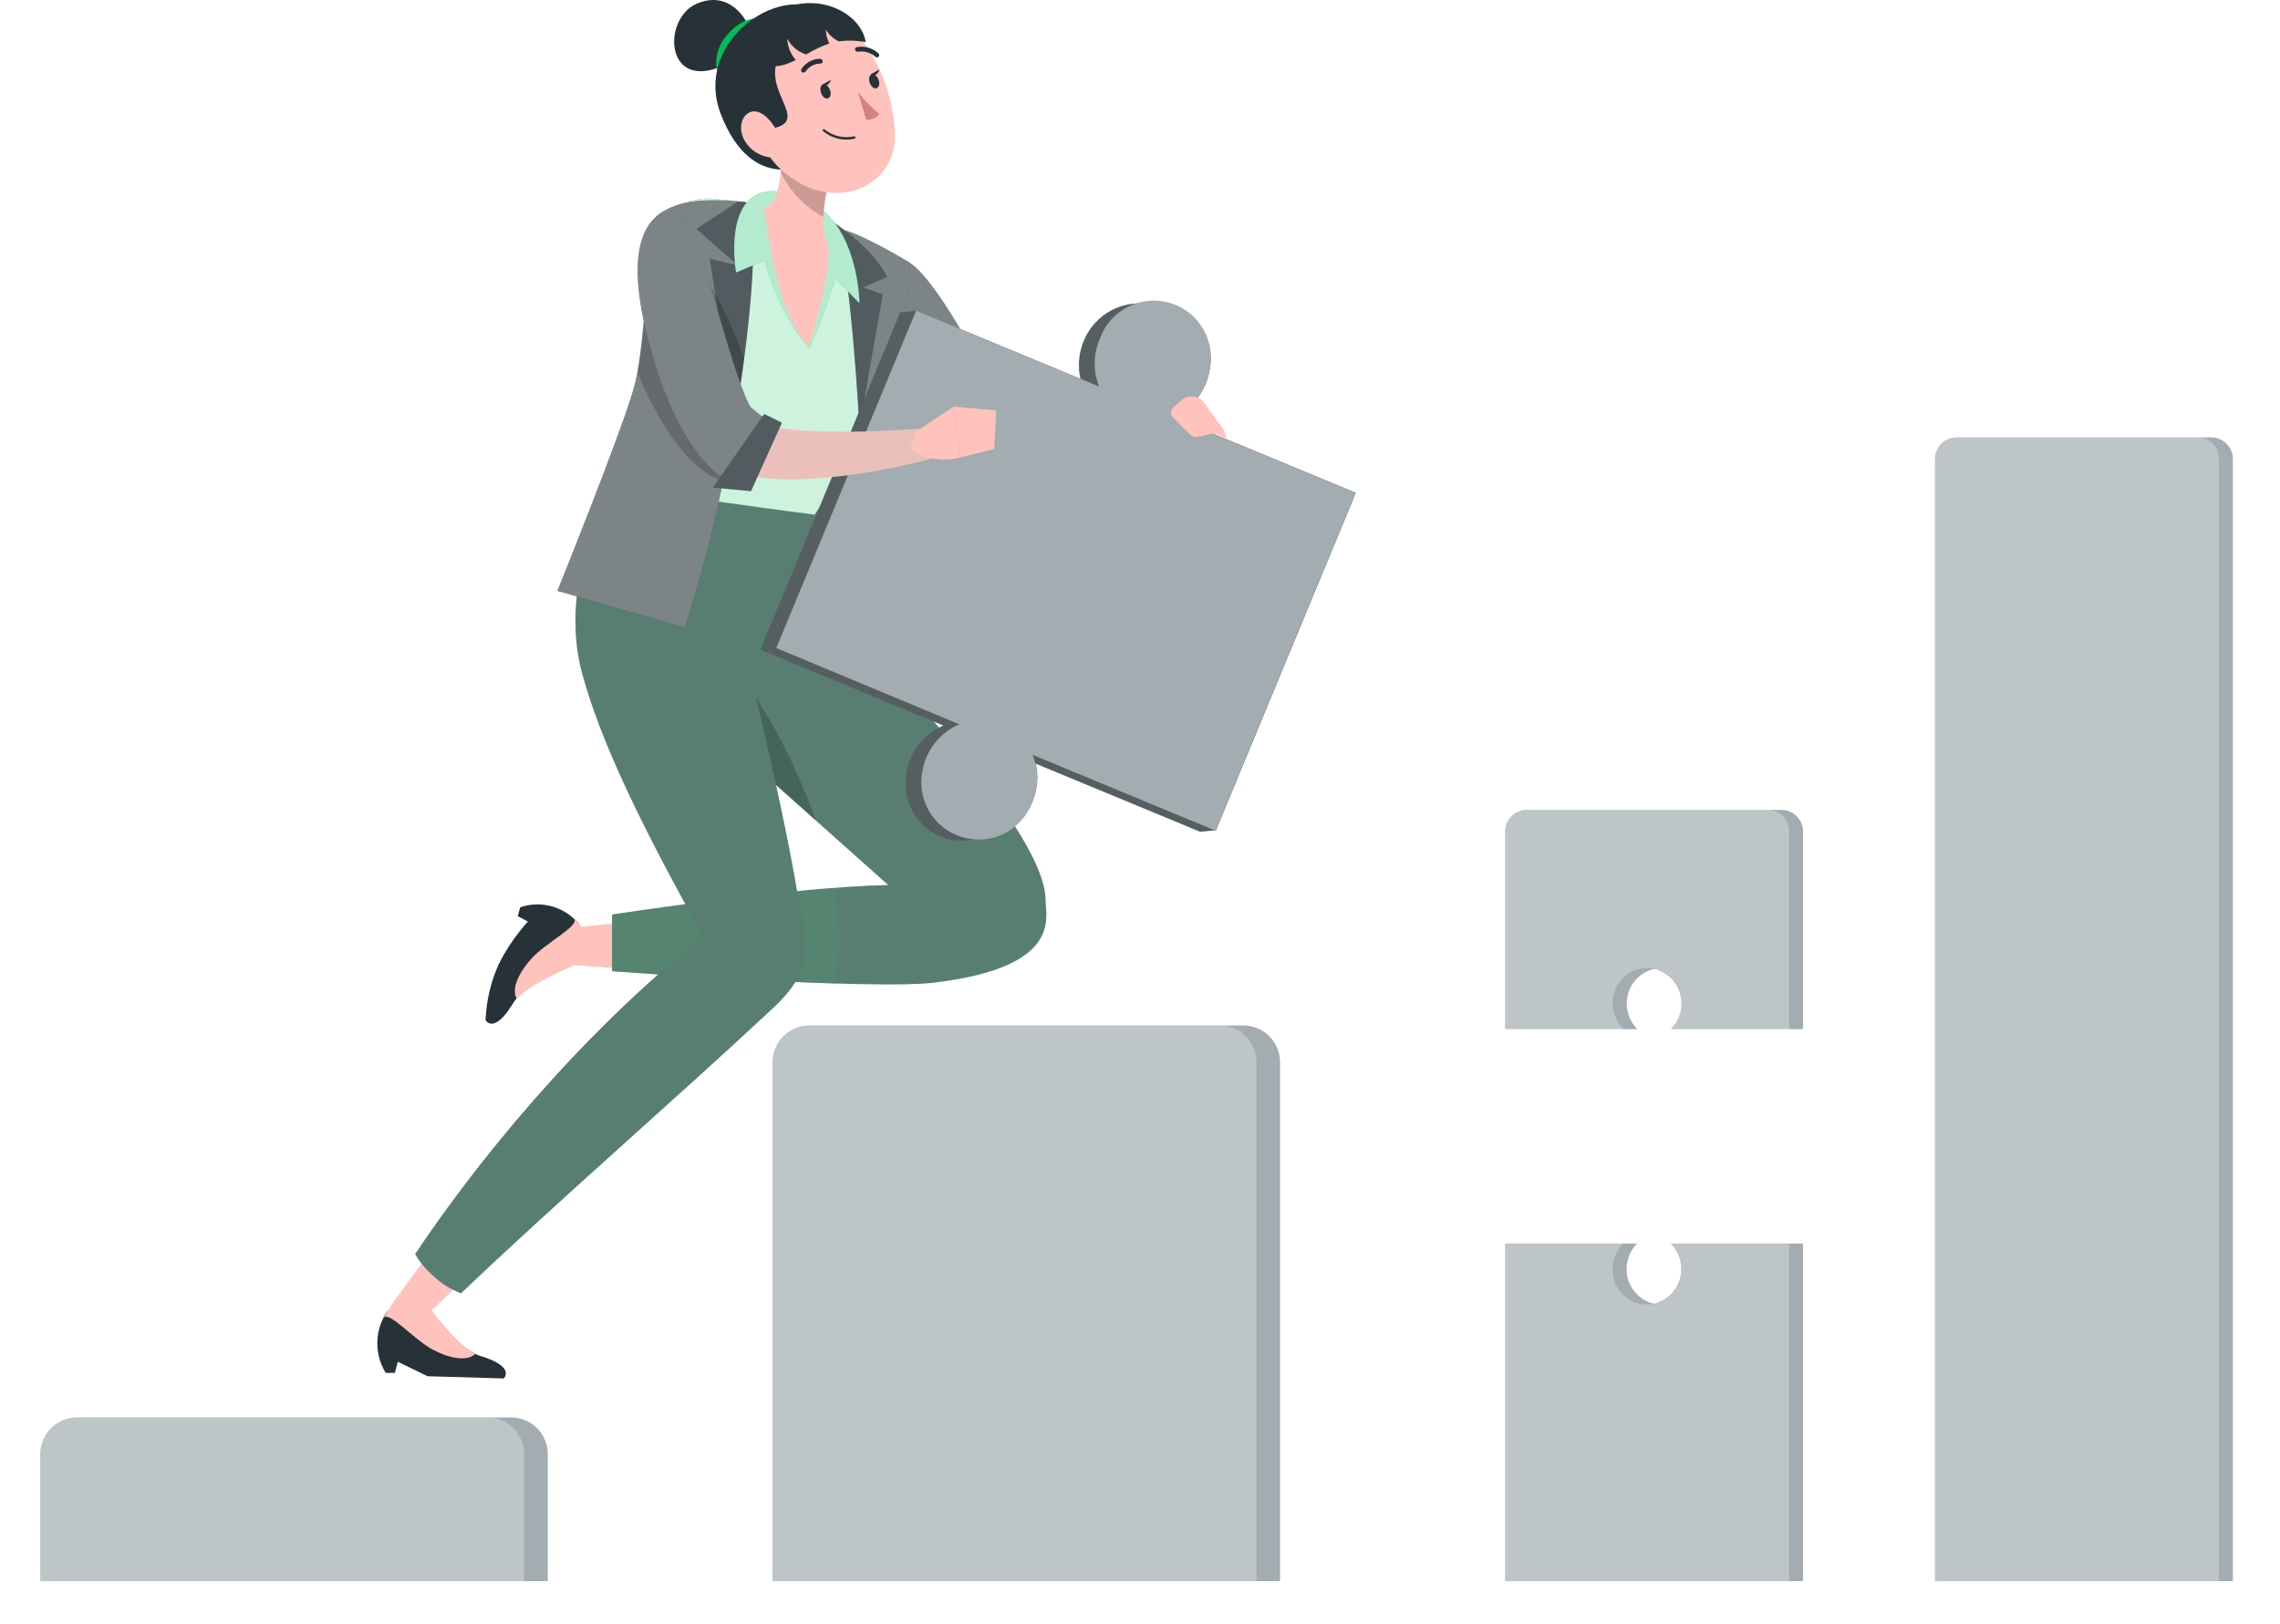 <?xml version="1.0" encoding="utf-8"?>
<svg xmlns="http://www.w3.org/2000/svg" fill="none" height="100%" overflow="visible" preserveAspectRatio="none" style="display: block;" viewBox="0 0 226 161" width="100%">
<g id="business-solution/rafiki">
<g filter="url(#filter0_d_0_519)" id="Bars">
<path d="M219.178 39.363H193.943C193.376 39.363 192.831 39.589 192.43 39.99C192.028 40.392 191.803 40.936 191.803 41.504V152.753H221.328V41.504C221.328 41.222 221.273 40.942 221.165 40.682C221.057 40.421 220.899 40.184 220.699 39.986C220.499 39.786 220.262 39.629 220.001 39.522C219.74 39.415 219.46 39.361 219.178 39.363Z" fill="#A2ACB1" id="Vector"/>
<path d="M193.943 39.363H217.812C218.38 39.363 218.924 39.589 219.326 39.99C219.727 40.392 219.953 40.936 219.953 41.504V152.753H191.812V41.504C191.812 40.938 192.036 40.395 192.436 39.993C192.835 39.592 193.377 39.366 193.943 39.363Z" fill="white" id="Vector_2" opacity="0.3"/>
<path d="M176.57 76.293H151.316C150.752 76.297 150.212 76.525 149.815 76.926C149.417 77.327 149.194 77.869 149.194 78.433V98.026H162.296C161.964 97.694 161.7 97.3 161.521 96.866C161.342 96.432 161.251 95.967 161.253 95.498C161.244 94.702 161.508 93.926 162 93.301C162.493 92.676 163.185 92.238 163.961 92.061C164.737 92.238 165.429 92.676 165.921 93.301C166.413 93.927 166.675 94.702 166.665 95.498C166.668 95.967 166.577 96.432 166.399 96.866C166.221 97.3 165.958 97.694 165.627 98.026H178.719V78.433C178.72 78.151 178.665 77.872 178.557 77.611C178.449 77.351 178.29 77.114 178.091 76.915C177.891 76.716 177.653 76.558 177.392 76.452C177.131 76.345 176.852 76.291 176.57 76.293Z" fill="#A2ACB1" id="Vector_3"/>
<path d="M166.992 119.284H165.608C165.94 119.616 166.202 120.01 166.381 120.444C166.559 120.878 166.649 121.343 166.646 121.812C166.657 122.607 166.394 123.383 165.902 124.008C165.41 124.634 164.719 125.071 163.943 125.249C163.167 125.072 162.475 124.634 161.982 124.009C161.489 123.383 161.226 122.608 161.235 121.812C161.233 121.342 161.324 120.877 161.503 120.443C161.682 120.009 161.945 119.615 162.278 119.284H149.194V152.753H178.719V119.284H166.992Z" fill="#A2ACB1" id="Vector_4"/>
<path d="M165.608 119.284C165.94 119.616 166.202 120.01 166.381 120.444C166.559 120.878 166.649 121.343 166.646 121.812C166.663 122.269 166.588 122.724 166.425 123.151C166.261 123.578 166.014 123.967 165.697 124.296C165.38 124.626 164.999 124.887 164.579 125.066C164.158 125.245 163.706 125.337 163.249 125.337C162.792 125.337 162.339 125.245 161.919 125.066C161.498 124.887 161.118 124.626 160.801 124.296C160.484 123.967 160.236 123.578 160.073 123.151C159.91 122.724 159.834 122.269 159.851 121.812C159.849 121.342 159.94 120.877 160.119 120.443C160.298 120.009 160.561 119.615 160.894 119.284H149.194V152.753H177.335V119.284H165.608Z" fill="white" id="Vector_5" opacity="0.3"/>
<path d="M149.194 78.433V98.026H160.912C160.58 97.694 160.316 97.3 160.137 96.866C159.958 96.432 159.867 95.967 159.869 95.498C159.853 95.041 159.928 94.585 160.091 94.159C160.254 93.732 160.502 93.342 160.819 93.013C161.136 92.684 161.517 92.422 161.937 92.243C162.358 92.065 162.81 91.972 163.267 91.972C163.724 91.972 164.177 92.065 164.597 92.243C165.018 92.422 165.398 92.684 165.715 93.013C166.032 93.342 166.28 93.732 166.443 94.159C166.606 94.585 166.682 95.041 166.665 95.498C166.668 95.967 166.577 96.432 166.399 96.866C166.221 97.3 165.958 97.694 165.627 98.026H177.335V78.433C177.336 78.152 177.281 77.874 177.174 77.614C177.067 77.355 176.91 77.119 176.711 76.92C176.513 76.721 176.277 76.563 176.018 76.456C175.758 76.348 175.48 76.293 175.199 76.293H151.316C150.752 76.297 150.212 76.525 149.815 76.926C149.417 77.327 149.194 77.869 149.194 78.433Z" fill="white" id="Vector_6" opacity="0.3"/>
</g>
<g filter="url(#filter1_d_0_519)" id="Group 27">
<path d="M50.659 136.524H7.647C7.167 136.523 6.691 136.617 6.248 136.801C5.805 136.984 5.402 137.253 5.063 137.593C4.724 137.933 4.456 138.336 4.273 138.78C4.091 139.224 3.998 139.699 4 140.179V152.753H54.297V140.179C54.299 139.7 54.207 139.225 54.025 138.782C53.843 138.338 53.575 137.935 53.237 137.596C52.899 137.256 52.497 136.987 52.055 136.803C51.612 136.619 51.138 136.524 50.659 136.524Z" fill="#A2ACB1" id="Vector_7"/>
<path d="M7.647 136.524H48.309C49.276 136.524 50.204 136.909 50.887 137.593C51.571 138.276 51.956 139.204 51.956 140.171V152.753H4.016V140.179C4.014 139.213 4.395 138.286 5.076 137.601C5.756 136.916 6.681 136.529 7.647 136.524Z" fill="white" id="Vector_8" opacity="0.3"/>
<path d="M123.26 97.662H80.224C79.746 97.662 79.272 97.756 78.83 97.939C78.388 98.123 77.986 98.391 77.648 98.73C77.31 99.069 77.043 99.471 76.86 99.913C76.678 100.356 76.584 100.83 76.585 101.308V152.753H126.883V101.277C126.875 100.319 126.49 99.403 125.812 98.727C125.134 98.05 124.217 97.668 123.26 97.662Z" fill="#A2ACB1" id="Vector_9"/>
<path d="M80.224 97.662H120.902C121.869 97.662 122.797 98.046 123.481 98.73C124.165 99.414 124.549 100.341 124.549 101.308V152.753H76.609V101.277C76.617 100.321 77.001 99.406 77.677 98.73C78.353 98.053 79.268 97.67 80.224 97.662Z" fill="white" id="Vector_10" opacity="0.3"/>
</g>
<g id="Character">
<path d="M90.181 26.051C93.152 27.913 98.748 39.112 98.748 39.112L93.82 42.932L87.109 35.356L90.181 26.051Z" fill="#263238" id="Vector_11"/>
<path d="M98.748 39.112L93.82 42.932L90.111 38.798L87.109 35.356L88.209 32.063L90.221 26.051C93.152 27.913 98.748 39.112 98.748 39.112Z" fill="white" id="Vector_12" opacity="0.4"/>
<path d="M90.111 38.798L87.109 35.356L88.209 32.063C89.153 34.208 89.794 36.475 90.111 38.798Z" fill="black" id="Vector_13" opacity="0.2"/>
<path d="M84.57 62.532L64.207 59.577L66.392 37.336L87.061 39.6L84.57 62.532Z" fill="#263238" id="Vector_14"/>
<path d="M84.57 62.532L64.207 59.577L66.392 37.336L87.061 39.6L84.57 62.532Z" fill="white" id="Vector_15" opacity="0.3"/>
<path d="M55.578 95.595L71.587 96.703L71.225 90.486L53.928 92.255" fill="#FFC2BC" id="Vector_16"/>
<path d="M51.563 89.952L51.319 90.824L52.325 91.367C51.174 92.639 50.201 94.061 49.433 95.595C48.646 97.343 48.203 99.227 48.128 101.143C48.128 101.143 48.961 102.628 50.879 99.43C50.971 99.275 51.079 99.13 51.201 98.998C52.6 97.426 56.27 95.603 56.27 95.603L57.417 91.61C57.265 91.438 57.103 91.275 56.93 91.123C56.23 90.453 55.358 89.99 54.411 89.783C53.464 89.577 52.478 89.635 51.563 89.952Z" fill="#263238" id="Vector_17"/>
<path d="M56.93 91.123C57.362 91.823 54.101 93.481 52.718 94.99C51.492 96.334 50.643 97.992 51.209 99.006C52.608 97.434 57.213 95.579 57.213 95.579L58.133 92.373C58.133 92.373 57.245 91.453 56.93 91.123Z" fill="#FFC2BC" id="Vector_18"/>
<path d="M80.751 51.019L83.006 61.432C83.006 61.432 103.73 81.519 103.644 89.331C103.644 90.95 105.294 95.87 92.696 97.402C86.338 98.188 60.671 96.286 60.671 96.286V90.667C60.671 90.667 78.487 87.924 88.052 87.744L66.935 68.929L59.815 59.868L65.316 47.207L80.751 51.019Z" fill="#2E5E4E" id="Vector_19"/>
<path d="M92.696 97.402C89.424 97.631 86.141 97.663 82.865 97.497C73.151 97.206 60.671 96.286 60.671 96.286V90.667C60.671 90.667 73.088 88.757 82.755 88.019C84.672 87.877 86.472 87.775 88.052 87.744L80.861 81.339L66.935 68.929L64.208 65.456L59.815 59.868L65.316 47.207L80.774 51.035L83.03 61.448C83.03 61.448 103.754 81.535 103.668 89.347C103.612 90.95 105.294 95.87 92.696 97.402Z" fill="white" id="Vector_20" opacity="0.2"/>
<path d="M66.935 68.914L64.207 65.44L69.418 62.218C69.418 62.218 76.208 68.308 80.861 81.323L66.935 68.914Z" fill="black" id="Vector_21" opacity="0.2"/>
<path d="M82.865 97.497C73.151 97.206 60.671 96.286 60.671 96.286V90.667C60.671 90.667 73.088 88.757 82.755 88.019C83.231 91.158 83.268 94.348 82.865 97.497Z" fill="#4C9B70" id="Vector_22" opacity="0.2"/>
<path d="M38.242 136.108H39.145L39.428 135L42.376 136.438L49.936 136.658C49.936 136.658 51.17 135.487 47.578 134.418C47.402 134.361 47.231 134.291 47.067 134.206C45.173 133.247 42.533 130.127 42.533 130.127L38.383 130.009C37.772 130.898 37.432 131.944 37.403 133.022C37.373 134.1 37.657 135.164 38.218 136.084L38.242 136.108Z" fill="#263238" id="Vector_23"/>
<path d="M38.053 130.622C38.619 130.025 41.032 132.783 42.831 133.766C44.403 134.622 46.258 135.039 47.091 134.237C45.197 133.279 42.297 129.263 42.297 129.263L38.957 129.16C38.957 129.16 38.257 130.237 38.053 130.622Z" fill="#FFC2BC" id="Vector_24"/>
<path d="M42.556 130.151L54.038 118.952L49.166 115.077L38.957 129.153" fill="#FFC2BC" id="Vector_25"/>
<path d="M79.643 92.239C78.259 82.887 75.43 70.886 73.073 61.589L72.012 49.801L60.671 47.844C60.671 47.844 55.17 57.581 57.708 66.776C59.657 73.928 63.995 82.62 69.709 92.844C57.237 102.778 46.973 115.588 41.149 124.335C41.619 125.13 42.213 125.844 42.91 126.449C43.709 127.223 44.659 127.824 45.7 128.217C54.855 119.463 67.391 108.57 76.224 100.31C79.179 97.646 80.381 95.43 79.643 92.239Z" fill="#2E5E4E" id="Vector_26"/>
<path d="M79.643 92.239C78.259 82.887 75.43 70.886 73.073 61.589L72.012 49.801L60.671 47.844C60.671 47.844 55.17 57.581 57.708 66.776C59.657 73.928 63.995 82.62 69.709 92.844C57.237 102.778 46.973 115.588 41.149 124.335C41.619 125.13 42.213 125.844 42.91 126.449C43.709 127.223 44.659 127.824 45.7 128.217C54.855 119.463 67.391 108.57 76.224 100.31C79.179 97.646 80.381 95.43 79.643 92.239Z" fill="white" id="Vector_27" opacity="0.2"/>
<path d="M90.181 26.051C90.181 26.051 88.453 40.001 80.751 51.019C80.751 51.019 64.326 48.952 60.671 47.875C62.942 41.148 64.302 36.653 65.245 24.031C65.473 20.99 68.231 19.237 71.241 19.779C74.203 19.982 77.127 20.563 79.941 21.508C83.441 22.82 86.86 24.337 90.181 26.051Z" fill="#03BD5A" id="Vector_28"/>
<path d="M90.181 26.051C89.665 29.538 88.861 32.976 87.776 36.33C86.174 41.547 83.807 46.497 80.751 51.019C80.751 51.019 64.325 48.952 60.663 47.875C61.095 46.61 61.496 45.423 61.858 44.244C63.117 40.251 63.991 36.145 64.467 31.984C64.726 30.02 64.938 27.796 65.158 25.226C65.158 24.841 65.213 24.44 65.245 24.039C65.473 20.99 68.231 19.237 71.241 19.779C71.666 19.858 72.569 19.874 73.992 20.078C74.126 20.078 74.251 20.078 74.377 20.125C76.265 20.431 78.125 20.886 79.941 21.485C80.853 21.776 81.929 22.2 83.085 22.679C86.464 24.141 90.181 26.051 90.181 26.051Z" fill="white" id="Vector_29" opacity="0.8"/>
<path d="M73.662 35.395C73.457 37.132 73.222 38.979 72.915 40.944C72.868 41.226 72.837 41.384 72.837 41.384C72.522 43.38 72.137 45.486 71.681 47.671C70.672 52.577 69.4 57.425 67.87 62.194L55.248 58.579C55.248 58.579 61.292 43.647 62.754 38.719C62.921 38.151 63.057 37.574 63.162 36.99C63.697 34.161 63.901 30.436 64.215 27.285C64.483 24.613 64.836 22.341 65.536 21.367C66.809 19.599 71.037 19.795 73.151 19.968H73.23C73.583 19.968 73.874 20.039 74.07 20.07H74.377C74.541 25.189 74.302 30.314 73.662 35.395Z" fill="#263238" id="Vector_30"/>
<path d="M83.053 22.695C83.053 22.695 87.384 32.063 83.643 63.169L86.346 62.446L87.894 41.596C87.894 41.596 90.189 30.098 90.205 26.051C90.181 26.051 84.916 22.821 83.053 22.695Z" fill="#263238" id="Vector_31"/>
<path d="M73.662 35.395C73.457 37.132 73.222 38.979 72.915 40.944C72.868 41.226 72.837 41.384 72.837 41.384C72.522 43.38 72.137 45.486 71.681 47.671C70.672 52.577 69.4 57.425 67.87 62.194L55.248 58.579C55.248 58.579 61.292 43.647 62.754 38.719C62.921 38.151 63.057 37.574 63.162 36.99C63.697 34.161 63.901 30.436 64.215 27.285C64.483 24.613 64.836 22.341 65.536 21.367C66.809 19.599 71.037 19.795 73.151 19.968H73.23C73.583 19.968 73.874 20.039 74.07 20.07H74.377C74.541 25.189 74.302 30.314 73.662 35.395Z" fill="white" id="Vector_32" opacity="0.4"/>
<path d="M83.053 22.695C83.053 22.695 87.384 32.063 83.643 63.169L86.346 62.446L87.894 41.596C87.894 41.596 90.189 30.098 90.205 26.051C90.181 26.051 84.916 22.821 83.053 22.695Z" fill="white" id="Vector_33" opacity="0.4"/>
<path d="M73.748 35.655C73.418 38.146 73.08 40.134 72.963 40.983C72.915 41.266 72.884 41.423 72.884 41.423L70.935 29.367L70.353 25.658L73.151 26.318L69.033 22.695L73.151 19.992H73.23L74.071 20.094H74.377C75.061 24.031 74.393 30.774 73.748 35.655Z" fill="#263238" id="Vector_34"/>
<path d="M83.053 22.695L82.495 21.956C82.495 21.956 86.425 24.448 87.942 27.458L85.537 28.487L87.494 29.187L85.191 42.35C85.191 42.35 84.405 27.748 83.093 23.222" fill="#263238" id="Vector_35"/>
<path d="M73.748 35.655C73.418 38.146 73.08 40.134 72.963 40.983C72.915 41.266 72.884 41.423 72.884 41.423L70.935 29.367L70.353 25.658L73.151 26.318L69.033 22.695L73.151 19.992H73.23L74.071 20.094H74.377C75.061 24.031 74.393 30.774 73.748 35.655Z" fill="white" id="Vector_36" opacity="0.2"/>
<path d="M83.053 22.695L82.495 21.956C82.495 21.956 86.425 24.448 87.942 27.458L85.537 28.487L87.494 29.187L85.191 42.35C85.191 42.35 84.405 27.748 83.093 23.222" fill="white" id="Vector_37" opacity="0.2"/>
<path d="M73.748 35.655C73.418 38.146 73.08 40.134 72.962 40.983C72.915 41.266 72.884 41.423 72.884 41.423C72.569 43.419 72.184 45.525 71.728 47.71C68.035 46.571 65.135 41.541 63.209 37.03C63.744 34.201 63.948 30.476 64.263 27.324C66.109 26.538 68.192 26.082 69.418 27.104C70.055 27.762 70.585 28.515 70.99 29.336C72.051 31.286 72.963 33.315 73.717 35.403L73.748 35.655Z" fill="black" id="Vector_38" opacity="0.2"/>
<path d="M72.962 27.01C72.962 27.01 71.045 16.086 79.69 19.669C85.144 21.925 85.191 30.059 85.191 30.059L82.778 27.584C82.09 29.977 81.228 32.317 80.201 34.586C78.138 32.003 76.636 29.019 75.792 25.823L72.962 27.01Z" fill="#03BD5A" id="Vector_39"/>
<path d="M72.962 27.01C72.962 27.01 71.045 16.086 79.69 19.669C85.144 21.925 85.191 30.059 85.191 30.059L82.778 27.584C82.09 29.977 81.228 32.317 80.201 34.586C78.138 32.003 76.636 29.019 75.792 25.823L72.962 27.01Z" fill="white" id="Vector_40" opacity="0.7"/>
<path d="M82.102 24.393C82.377 27.654 80.161 34.397 80.161 34.397C76.805 31.12 75.752 20.565 75.752 20.565C76.743 20.455 77.198 18.75 77.41 17.108C77.536 16.08 77.597 15.046 77.591 14.011L82.998 15.85C82.183 17.632 81.711 19.552 81.607 21.509C81.577 22.086 81.625 22.665 81.749 23.23C81.845 23.623 81.963 24.012 82.102 24.393Z" fill="#FFC2BC" id="Vector_41"/>
<path d="M82.998 15.85C82.183 17.632 81.711 19.552 81.607 21.508C79.787 20.507 78.314 18.975 77.387 17.115C77.513 16.088 77.573 15.054 77.568 14.019L82.998 15.85Z" fill="black" id="Vector_42" opacity="0.2"/>
<path d="M74.016 2.223C74.016 2.223 72.444 -1.07 69.072 0.36C65.701 1.79 65.858 8.824 71.359 6.647C76.86 4.47 74.016 2.223 74.016 2.223Z" fill="#263238" id="Vector_43"/>
<path d="M75.988 1.947C75.988 1.947 74.078 1.122 72.059 3.472C70.039 5.822 71.414 8.557 71.941 8.266C72.467 7.975 76.255 3.433 75.988 1.947Z" fill="#03BD5A" id="Vector_44"/>
<path d="M80.216 16.18C80.216 16.18 74.589 19.41 71.446 11.308C68.302 3.205 79.918 -3.624 83.556 3.276C87.195 10.176 80.216 16.18 80.216 16.18Z" fill="#263238" id="Vector_45"/>
<path d="M73.748 9.445C75.32 14.074 75.902 16.062 78.943 17.956C83.525 20.801 88.877 18.168 88.712 13.241C88.562 8.8 86 1.979 80.853 1.114C79.76 0.902 78.629 0.984 77.578 1.351C76.527 1.719 75.592 2.359 74.869 3.206C74.147 4.054 73.662 5.078 73.465 6.174C73.268 7.27 73.366 8.399 73.748 9.445Z" fill="#FFC2BC" id="Vector_46"/>
<path d="M77.308 5.421C75.171 9.186 81.128 12.306 75.737 12.856C70.345 13.406 71.398 5.476 74.353 3.283C77.308 1.091 77.308 5.421 77.308 5.421Z" fill="#263238" id="Vector_47"/>
<path d="M74.346 3.339C75.485 6.482 76.129 7.268 78.888 5.956C78.364 5.366 78.062 4.614 78.031 3.826C78.427 4.576 79.102 5.141 79.91 5.398C80.633 4.955 81.403 4.591 82.204 4.313C81.985 3.885 81.867 3.411 81.859 2.93C82.163 3.437 82.608 3.844 83.14 4.101C84.029 3.981 84.931 4.007 85.812 4.179C85.301 0.737 78.975 -2.068 74.346 3.339Z" fill="#263238" id="Vector_48"/>
<path d="M81.364 9.154C81.481 9.547 81.78 9.822 82.039 9.759C82.299 9.696 82.409 9.343 82.291 8.973C82.173 8.604 81.874 8.305 81.615 8.36C81.356 8.415 81.254 8.753 81.364 9.154Z" fill="#263238" id="Vector_49"/>
<path d="M86.189 8.148C86.299 8.541 86.606 8.816 86.857 8.753C87.109 8.69 87.227 8.337 87.109 7.967C86.991 7.598 86.692 7.299 86.441 7.354C86.189 7.409 86.071 7.763 86.189 8.148Z" fill="#263238" id="Vector_50"/>
<path d="M86.323 7.362L87.179 6.883C87.179 6.883 86.928 7.755 86.323 7.362Z" fill="#263238" id="Vector_51"/>
<path d="M85.042 9.099C85.653 9.927 86.369 10.672 87.171 11.315C87.01 11.503 86.808 11.651 86.58 11.749C86.353 11.847 86.106 11.892 85.859 11.881L85.042 9.099Z" fill="#D4827D" id="Vector_52"/>
<path d="M84.043 13.838C84.268 13.827 84.492 13.798 84.712 13.752C84.726 13.748 84.74 13.741 84.752 13.732C84.764 13.723 84.774 13.711 84.782 13.698C84.789 13.685 84.794 13.67 84.795 13.655C84.797 13.64 84.795 13.625 84.79 13.61C84.787 13.594 84.781 13.578 84.772 13.564C84.763 13.55 84.751 13.538 84.737 13.529C84.723 13.52 84.707 13.515 84.69 13.512C84.674 13.51 84.657 13.511 84.641 13.516C84.142 13.626 83.626 13.624 83.128 13.51C82.631 13.396 82.165 13.172 81.764 12.856C81.755 12.84 81.742 12.827 81.727 12.818C81.712 12.808 81.694 12.802 81.676 12.8C81.658 12.798 81.64 12.8 81.623 12.807C81.606 12.813 81.591 12.823 81.579 12.836C81.566 12.849 81.557 12.865 81.551 12.882C81.546 12.899 81.545 12.918 81.547 12.935C81.55 12.953 81.557 12.97 81.567 12.985C81.578 13 81.591 13.012 81.607 13.021C82.292 13.582 83.159 13.873 84.043 13.838Z" fill="#263238" id="Vector_53"/>
<path d="M73.913 14.105C74.169 14.497 74.504 14.831 74.897 15.085C75.289 15.339 75.731 15.509 76.192 15.583C77.348 15.716 77.639 14.38 77.088 13.162C76.593 12.07 75.399 10.687 74.353 11.119C73.308 11.551 73.198 13.068 73.913 14.105Z" fill="#FFC2BC" id="Vector_54"/>
<path d="M79.698 7.182C79.729 7.178 79.759 7.168 79.786 7.152C79.814 7.135 79.837 7.113 79.855 7.087C80.015 6.848 80.231 6.652 80.485 6.515C80.738 6.378 81.021 6.305 81.309 6.301C81.339 6.304 81.369 6.299 81.398 6.289C81.426 6.279 81.452 6.263 81.474 6.243C81.497 6.222 81.514 6.197 81.526 6.169C81.538 6.142 81.544 6.112 81.544 6.081C81.541 6.017 81.514 5.956 81.469 5.91C81.425 5.864 81.365 5.835 81.301 5.83C80.932 5.83 80.57 5.922 80.246 6.098C79.922 6.274 79.647 6.527 79.446 6.836C79.429 6.863 79.417 6.894 79.412 6.925C79.406 6.957 79.407 6.99 79.415 7.021C79.422 7.053 79.435 7.082 79.454 7.109C79.473 7.135 79.497 7.157 79.525 7.174C79.58 7.194 79.641 7.197 79.698 7.182Z" fill="#263238" id="Vector_55"/>
<path d="M86.944 5.688C87.003 5.686 87.06 5.661 87.101 5.618C87.139 5.567 87.157 5.504 87.15 5.441C87.142 5.378 87.111 5.32 87.061 5.28C86.775 5.019 86.433 4.829 86.06 4.724C85.688 4.619 85.296 4.602 84.916 4.675C84.886 4.682 84.858 4.697 84.834 4.716C84.81 4.735 84.791 4.759 84.777 4.787C84.763 4.814 84.754 4.844 84.753 4.875C84.751 4.906 84.756 4.937 84.767 4.965C84.787 5.025 84.828 5.076 84.884 5.106C84.939 5.137 85.004 5.145 85.065 5.13C85.367 5.081 85.676 5.1 85.97 5.186C86.264 5.271 86.535 5.422 86.763 5.625C86.787 5.648 86.815 5.665 86.847 5.676C86.878 5.687 86.911 5.691 86.944 5.688Z" fill="#263238" id="Vector_56"/>
<path d="M81.513 8.384L82.37 7.905C82.37 7.905 82.103 8.746 81.513 8.384Z" fill="#263238" id="Vector_57"/>
<path d="M120.525 82.313L134.388 48.858L116.249 41.344C117.16 40.953 117.962 40.348 118.589 39.58C119.215 38.813 119.648 37.906 119.849 36.935C120.11 35.81 120.031 34.632 119.621 33.551C119.211 32.471 118.489 31.537 117.546 30.868C116.909 30.437 116.187 30.143 115.429 30.008C114.671 29.873 113.893 29.898 113.145 30.082C111.921 30.042 110.714 30.381 109.688 31.052C108.663 31.722 107.87 32.693 107.416 33.831C106.925 35.012 106.815 36.317 107.102 37.564L90.81 30.813L89.238 30.963L75.375 64.41L93.513 71.931C92.603 72.321 91.799 72.924 91.171 73.691C90.543 74.457 90.109 75.363 89.906 76.332C89.646 77.459 89.726 78.637 90.138 79.718C90.549 80.798 91.273 81.732 92.217 82.4C92.855 82.831 93.576 83.124 94.334 83.26C95.092 83.395 95.87 83.37 96.618 83.185C97.842 83.226 99.049 82.887 100.075 82.216C101.1 81.546 101.893 80.575 102.347 79.437C102.838 78.255 102.948 76.95 102.661 75.704L118.953 82.454L120.525 82.313Z" fill="#555F63" id="Vector_58"/>
<path d="M120.525 82.313L134.388 48.858L116.249 41.344C117.16 40.953 117.962 40.348 118.589 39.58C119.215 38.813 119.648 37.906 119.849 36.935C120.11 35.81 120.031 34.632 119.621 33.551C119.211 32.471 118.489 31.537 117.546 30.868C116.909 30.437 116.187 30.143 115.429 30.008C114.671 29.873 113.893 29.898 113.145 30.082C111.921 30.042 110.714 30.381 109.688 31.052C108.663 31.722 107.87 32.693 107.416 33.831C106.925 35.012 106.815 36.317 107.102 37.564L90.81 30.813L89.238 30.963L75.375 64.41L93.513 71.931C92.603 72.321 91.799 72.924 91.171 73.691C90.543 74.457 90.109 75.363 89.906 76.332C89.646 77.459 89.726 78.637 90.138 79.718C90.549 80.798 91.273 81.732 92.217 82.4C92.855 82.831 93.576 83.124 94.334 83.26C95.092 83.395 95.87 83.37 96.618 83.185C97.842 83.226 99.049 82.887 100.075 82.216C101.1 81.546 101.893 80.575 102.347 79.437C102.838 78.255 102.948 76.95 102.661 75.704L118.953 82.454L120.525 82.313Z" fill="#555F63" id="Vector_59" opacity="0.3"/>
<path d="M134.388 48.858L116.25 41.344C117.16 40.953 117.962 40.348 118.589 39.58C119.215 38.813 119.648 37.906 119.849 36.935C120.228 35.512 120.038 33.996 119.32 32.71C118.602 31.424 117.412 30.467 116.001 30.042C114.591 29.617 113.07 29.758 111.761 30.434C110.452 31.111 109.458 32.27 108.988 33.666C108.362 35.151 108.348 36.823 108.949 38.319L90.81 30.798L76.947 64.245L95.085 71.806C94.174 72.196 93.37 72.801 92.742 73.568C92.114 74.336 91.68 75.244 91.478 76.215C91.135 77.628 91.348 79.119 92.071 80.38C92.794 81.642 93.974 82.578 95.367 82.996C96.76 83.414 98.26 83.282 99.559 82.627C100.857 81.972 101.855 80.844 102.347 79.476C102.96 77.988 102.96 76.319 102.347 74.831L120.493 82.352L134.388 48.858Z" fill="#A2ACB1" id="Vector_60"/>
<path d="M117.955 43.081L116.305 41.431C116.233 41.363 116.175 41.28 116.136 41.189C116.097 41.098 116.077 41 116.077 40.9C116.077 40.801 116.097 40.703 116.136 40.612C116.175 40.52 116.233 40.438 116.305 40.37L117.091 39.694C117.249 39.549 117.437 39.44 117.641 39.373C117.845 39.306 118.061 39.283 118.275 39.305C118.489 39.327 118.695 39.394 118.881 39.502C119.067 39.61 119.228 39.755 119.354 39.93L121.334 42.657L121.562 43.443L120.352 42.94L118.859 43.294C118.702 43.337 118.538 43.34 118.38 43.303C118.222 43.266 118.076 43.19 117.955 43.081Z" fill="#FFC2BC" id="Vector_61"/>
<path d="M69.567 27.261C70.809 31.914 71.752 36.943 73.921 41.234C73.921 41.305 74.157 41.525 74.707 41.753C76.994 42.665 80.169 42.727 82.794 42.798C85.781 42.837 88.846 42.665 91.824 42.468C92.203 42.44 92.579 42.555 92.878 42.789C93.177 43.024 93.377 43.361 93.44 43.736C93.503 44.111 93.424 44.495 93.218 44.815C93.012 45.134 92.694 45.365 92.327 45.462C89.277 46.287 86.169 46.88 83.03 47.239C79.572 47.577 76.444 47.828 72.868 46.783C71.379 46.338 70.087 45.398 69.206 44.118L68.789 43.498C66.848 40.244 65.787 36.731 64.726 33.195C64.318 31.623 63.94 30.169 63.602 28.573C63.516 28.18 63.508 27.774 63.579 27.378C63.65 26.982 63.798 26.603 64.016 26.264C64.454 25.579 65.146 25.097 65.941 24.923C66.334 24.837 66.74 24.829 67.136 24.9C67.533 24.971 67.911 25.119 68.25 25.336C68.935 25.774 69.417 26.467 69.591 27.261H69.567Z" fill="#EBC0BB" id="Vector_62"/>
<path d="M90.881 42.727L94.496 40.331L95.172 45.36C94.325 45.593 93.436 45.631 92.571 45.472C91.707 45.313 90.89 44.96 90.181 44.441L90.881 42.727Z" fill="#FFC2BC" id="Vector_63"/>
<path d="M98.748 40.684L98.551 44.52L95.172 45.345L94.496 40.315L98.748 40.684Z" fill="#FFC2BC" id="Vector_64"/>
<path d="M66.573 20.565C62.219 22.137 62.596 28.33 64.844 35.796C67.092 43.262 70.589 47.883 74 48.37L77.096 42.272C76.144 41.75 75.253 41.122 74.44 40.401C73.167 38.83 69.033 23.253 69.033 23.253L66.573 20.565Z" fill="#263238" id="Vector_65"/>
<path d="M66.573 20.565C62.219 22.137 62.596 28.33 64.844 35.796C67.092 43.262 70.589 47.883 74 48.37L77.096 42.272C76.144 41.75 75.253 41.122 74.44 40.401C73.167 38.83 69.033 23.253 69.033 23.253L66.573 20.565Z" fill="white" id="Vector_66" opacity="0.4"/>
<path d="M77.505 41.91L75.752 41.046L70.668 48.339L74.44 48.693L77.505 41.91Z" fill="#263238" id="Vector_67"/>
<path d="M77.505 41.91L75.752 41.046L70.668 48.339L74.44 48.693L77.505 41.91Z" fill="white" id="Vector_68" opacity="0.2"/>
</g>
</g>
<defs>
<filter color-interpolation-filters="sRGB" filterUnits="userSpaceOnUse" height="121.39" id="filter0_d_0_519" width="80.133" x="145.194" y="39.363">
<feFlood flood-opacity="0" result="BackgroundImageFix"/>
<feColorMatrix in="SourceAlpha" result="hardAlpha" type="matrix" values="0 0 0 0 0 0 0 0 0 0 0 0 0 0 0 0 0 0 127 0"/>
<feOffset dy="4"/>
<feGaussianBlur stdDeviation="2"/>
<feComposite in2="hardAlpha" operator="out"/>
<feColorMatrix type="matrix" values="0 0 0 0 0 0 0 0 0 0 0 0 0 0 0 0 0 0 0.25 0"/>
<feBlend in2="BackgroundImageFix" mode="normal" result="effect1_dropShadow_0_519"/>
<feBlend in="SourceGraphic" in2="effect1_dropShadow_0_519" mode="normal" result="shape"/>
</filter>
<filter color-interpolation-filters="sRGB" filterUnits="userSpaceOnUse" height="63.092" id="filter1_d_0_519" width="130.883" x="0" y="97.662">
<feFlood flood-opacity="0" result="BackgroundImageFix"/>
<feColorMatrix in="SourceAlpha" result="hardAlpha" type="matrix" values="0 0 0 0 0 0 0 0 0 0 0 0 0 0 0 0 0 0 127 0"/>
<feOffset dy="4"/>
<feGaussianBlur stdDeviation="2"/>
<feComposite in2="hardAlpha" operator="out"/>
<feColorMatrix type="matrix" values="0 0 0 0 0 0 0 0 0 0 0 0 0 0 0 0 0 0 0.25 0"/>
<feBlend in2="BackgroundImageFix" mode="normal" result="effect1_dropShadow_0_519"/>
<feBlend in="SourceGraphic" in2="effect1_dropShadow_0_519" mode="normal" result="shape"/>
</filter>
</defs>
</svg>